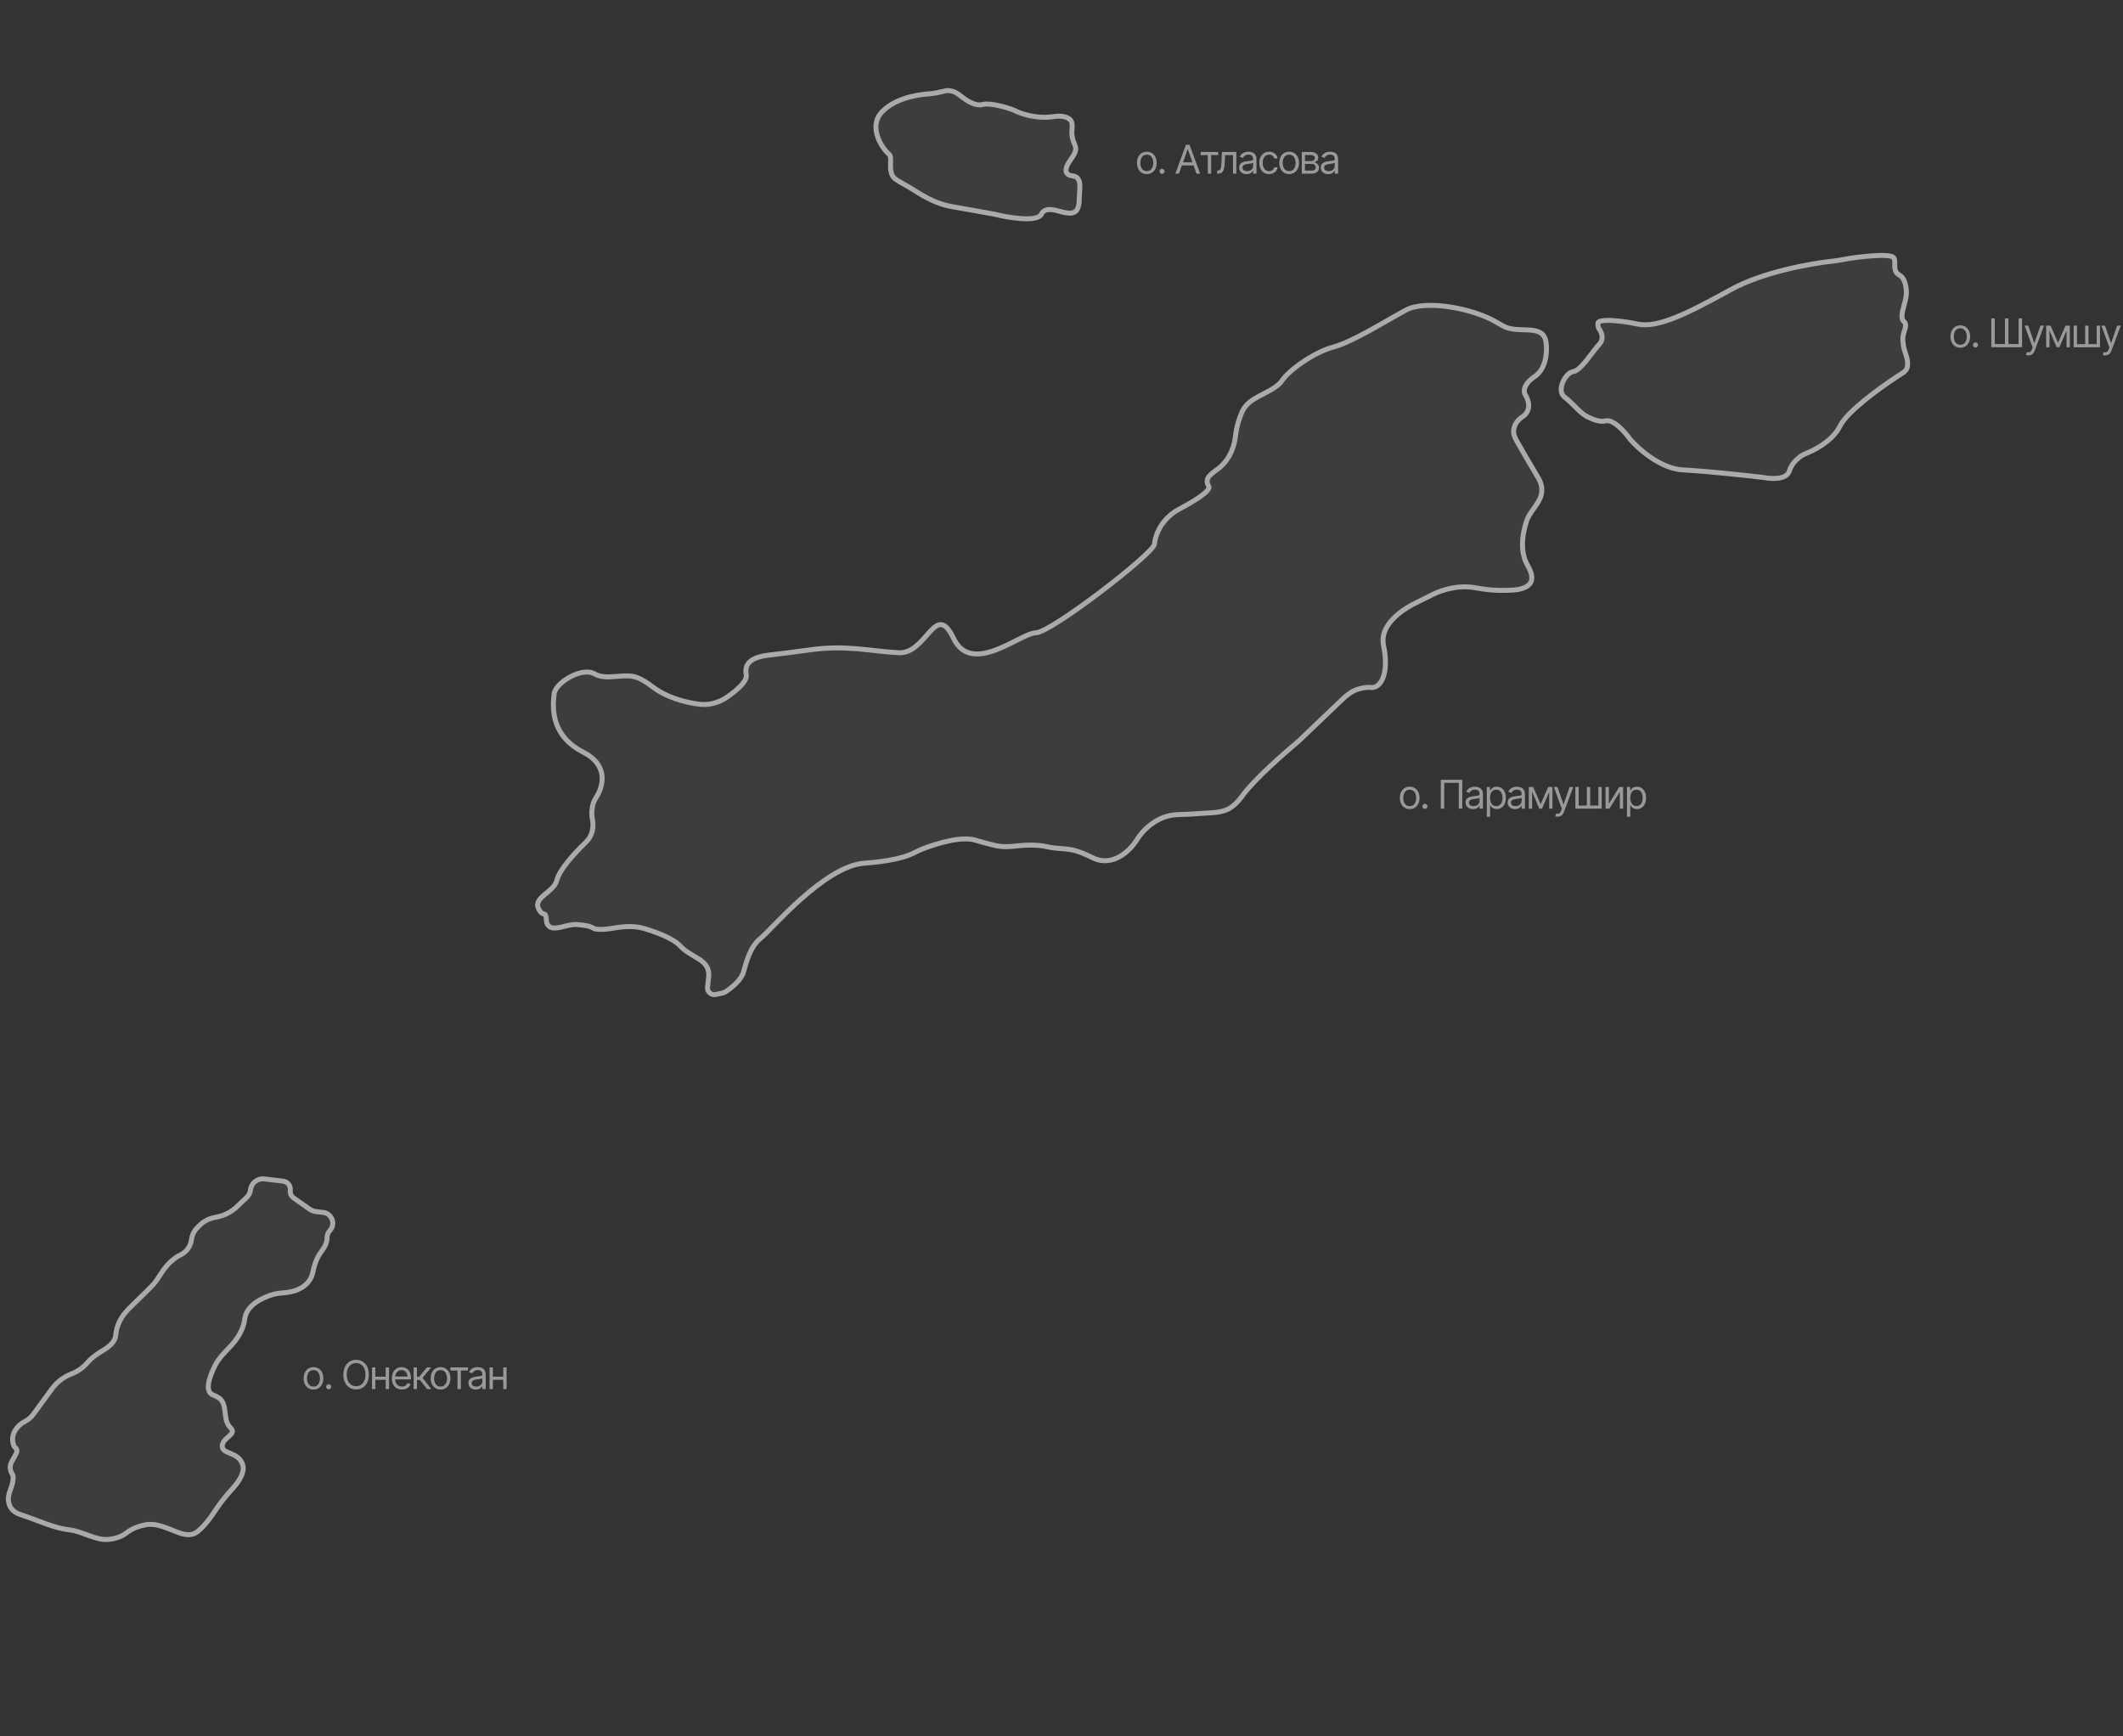 <?xml version="1.0" encoding="UTF-8"?> <svg xmlns="http://www.w3.org/2000/svg" width="428" height="350" viewBox="0 0 428 350" fill="none"><rect x="0" y="0" width="428" height="350" fill="#333333" stroke="none"/><path d="M301.885 65.061C302.42 65.389 302.917 65.657 303.375 65.874C306.163 67.193 310.637 65.424 311.541 68.373C311.641 68.699 311.697 69.014 311.718 69.28C311.918 70.834 311.735 74.332 309.408 75.895C307.082 77.457 307.136 78.943 307.454 79.491C308.105 80.46 308.91 82.723 306.921 84.019C305.567 84.901 305.172 86.074 305.148 86.984C305.13 87.696 305.474 88.348 305.825 88.967C306.849 90.772 308.579 93.782 310.071 96.251C310.908 97.635 310.969 98.866 310.683 99.863C310.142 101.748 308.418 103.112 307.789 104.969C306.888 107.63 306.365 111.204 307.982 113.987C309.281 116.223 308.885 117.456 307.975 118.089C306.584 119.057 304.676 118.963 302.981 119.001C301.631 119.031 299.798 118.919 297.504 118.492C294.094 117.858 290.861 118.846 288.83 119.838C287.768 120.357 286.718 120.915 285.651 121.423C282.378 122.983 278.096 126.092 278.922 130.077C280.142 135.96 278.277 138.801 276.39 138.579C275.59 138.485 274.652 138.66 273.824 138.908C272.62 139.269 271.599 140.04 270.69 140.909L261.715 149.476C258.888 151.821 252.684 157.289 250.481 160.396C249.643 161.579 248.793 162.358 248.013 162.856C246.324 163.937 244.104 163.796 242.106 163.966C240.872 164.071 239.3 164.166 237.406 164.212C233.108 164.318 230.109 167.689 229.147 169.361C227.889 171.381 224.36 174.919 220.311 172.912C215.251 170.403 214.74 171.49 211.011 170.668C209.089 170.245 206.898 170.308 205.196 170.498C203.7 170.665 202.185 170.779 200.716 170.45C199.636 170.208 198.247 169.853 196.626 169.357C193.876 168.515 189.013 169.945 185.95 171.14C184.966 171.524 184.051 172.083 183.058 172.444C181.49 173.013 178.68 173.68 174.272 173.993C166.169 174.569 155.467 187.465 153.358 189.129C151.249 190.794 150.516 193.768 149.872 195.988C149.403 197.605 147.439 199.172 146.264 199.92C146.053 200.054 145.818 200.142 145.573 200.193L144.273 200.463C143.358 200.653 142.526 199.89 142.635 198.962L142.857 197.075C143.302 193.301 139.484 193.234 137.109 190.659C135.784 189.222 132.611 187.989 129.926 187.184C127.956 186.593 125.869 186.718 123.841 187.065C122.068 187.367 120.239 187.512 119.55 187.06C118.932 186.654 117.582 186.449 116.21 186.356C114.192 186.218 111.327 188.065 110.342 186.298C110.24 186.114 110.175 185.876 110.16 185.571C110.05 183.263 109.45 185.105 108.54 183.085C107.542 180.869 111.636 179.841 112.249 177.489C112.256 177.461 112.263 177.432 112.271 177.403C112.78 175.333 115.767 172.051 117.759 170.117C118.295 169.595 118.834 169.056 119.12 168.365C119.448 167.57 119.695 166.455 119.442 165.239C119.181 163.976 119.343 162.81 119.577 161.998C119.757 161.372 120.146 160.837 120.465 160.269C121.733 158.009 122.435 154.087 117.602 151.631C110.743 148.145 111.454 142.107 111.721 139.843C111.988 137.578 117.338 134.383 119.846 135.826C122.405 137.298 125.869 135.503 128.595 136.635C129.416 136.975 130.353 137.519 131.411 138.336C134.353 140.608 138.132 141.596 140.972 141.951C142.938 142.197 144.906 141.656 146.542 140.538C148.62 139.117 150.706 137.288 150.436 135.986C150.357 135.607 150.346 135.252 150.384 134.921C150.62 132.869 153.086 132.26 155.138 132.03C157.132 131.807 159.898 131.468 163.267 130.993C170.659 129.951 175.476 131.283 181.181 131.572C186.886 131.862 188.553 120.963 192.237 128.666C195.92 136.37 205.756 127.58 208.819 127.559C211.882 127.537 232.507 111.601 232.729 109.714C233.088 106.668 235.028 104.062 237.737 102.624C241.016 100.884 244.19 98.881 243.675 97.995C243.573 97.819 243.497 97.649 243.441 97.486C242.944 96.019 244.812 95.172 245.984 94.159C247.318 93.007 248.706 91.016 249.071 87.918C249.295 86.02 249.804 84.368 250.41 83.001C251.723 80.035 255.532 79.562 257.916 77.363C258.107 77.187 258.276 76.992 258.418 76.775C259.817 74.645 264.835 71.027 268.786 69.962C272.738 68.897 279.353 64.703 283.438 62.505C287.523 60.308 297.246 62.219 301.885 65.061Z" fill="white" fill-opacity="0.05"></path><path d="M322.418 69.392C323.466 68.292 322.84 66.891 322.396 66.329C322.285 66.189 322.081 65.756 322.152 65.153C322.184 64.883 322.505 64.739 322.919 64.671C323.961 64.497 325.04 64.606 326.092 64.695C327.047 64.775 328.4 64.959 330.166 65.331C334.272 66.198 340.377 63.091 348.969 58.364C355.363 54.845 364.88 53.13 369.702 52.605C370.369 52.532 371.028 52.422 371.687 52.295C373.137 52.016 375.603 51.646 378.472 51.509C379.715 51.449 380.602 51.515 381.225 51.648C382.472 51.913 381.712 53.349 382.122 54.556C382.238 54.896 382.497 55.222 382.977 55.483C383.86 55.962 384.214 57.264 384.318 58.518C384.432 59.902 383.91 61.234 383.59 62.585C383.378 63.485 383.339 64.371 383.797 64.762C384.714 65.542 383.658 66.883 383.617 68.087C383.587 68.94 383.714 70.036 384.174 71.311C384.613 72.528 384.654 73.398 384.519 73.996C384.314 74.903 383.332 75.33 382.555 75.841C378.705 78.373 372.426 82.963 370.986 85.826C369.635 88.512 366.68 90.298 364.755 91.126C364.139 91.392 363.503 91.624 362.964 92.023C362.12 92.647 361.101 93.666 360.729 94.949C360.213 96.724 357.095 96.561 355.601 96.257C352.079 95.843 343.893 94.955 339.329 94.724C334.765 94.492 330.266 90.468 328.586 88.484C327.602 87.093 325.239 84.417 323.659 84.843C322.632 85.12 321.214 84.619 320.055 84.025C319.013 83.49 318.183 82.641 317.364 81.802L317.304 81.74C316.767 81.191 316.115 80.581 315.424 80.047C313.67 78.692 315.624 75.097 317.178 74.897C318.732 74.697 321.108 70.769 322.418 69.392Z" fill="white" fill-opacity="0.05"></path><path d="M177.643 22.734C179.994 20.088 184.238 19.109 187.393 18.907C188.495 18.837 189.617 18.519 190.699 18.295C191.195 18.192 191.759 18.302 192.25 18.476C192.981 18.734 193.568 19.267 194.189 19.73C195.278 20.542 196.834 21.391 198.024 21.071C199.604 20.645 202.93 21.648 204.395 22.204C205.593 22.855 208.847 24.029 212.275 23.515C214.103 23.24 215.141 23.576 215.696 24.084C216.475 24.797 216.011 26.032 216.098 27.085C216.144 27.643 216.288 28.299 216.603 28.998C216.674 29.156 216.732 29.306 216.779 29.449C217.277 30.976 215.51 32.163 215.018 33.693C214.745 34.544 214.923 35.305 216.224 35.458C218.135 35.683 217.679 37.76 217.591 39.682C217.584 39.848 217.579 40.023 217.578 40.209C217.573 40.97 217.453 41.559 217.267 42.013C216.619 43.59 214.557 42.832 212.903 42.413C211.671 42.101 210.437 42.128 209.963 43.138C209.146 44.878 203.245 43.877 200.396 43.158L191.7 41.612C189.068 41.144 186.64 39.851 184.388 38.41C183.781 38.021 183.1 37.614 182.349 37.207C181.615 36.808 181.042 36.455 180.598 36.146C179.396 35.309 179.501 33.821 179.547 32.357C179.566 31.766 179.494 31.267 179.242 31.102C179.112 31.016 178.912 30.814 178.671 30.538C176.724 28.305 175.676 24.949 177.643 22.734Z" fill="white" fill-opacity="0.05"></path><path d="M31.053 258.742C31.43 258.3 32.014 257.431 32.575 256.552C33.435 255.205 34.559 254.039 35.916 253.193L36.48 252.906C37.653 252.309 38.45 251.165 38.604 249.858C38.704 249.012 39.075 248.221 39.663 247.604L40.11 247.134C40.935 246.267 42.005 245.672 43.178 245.429L43.841 245.291C45.307 244.987 46.659 244.28 47.746 243.25L49.731 241.368C50.157 240.963 50.428 240.423 50.497 239.839C50.659 238.462 51.907 237.477 53.285 237.64L57.062 238.084C57.975 238.192 58.628 239.02 58.521 239.933C58.449 240.541 58.717 241.14 59.219 241.492L62.397 243.719C62.792 243.995 63.25 244.17 63.729 244.226L65.16 244.395C66.931 244.603 67.717 246.732 66.507 248.042C66.122 248.458 65.914 249.009 65.928 249.576L65.929 249.606C65.955 250.646 65.252 251.659 64.635 252.496C64.062 253.275 63.468 254.514 63.086 256.394C62.51 259.23 59.898 260.264 57.89 260.525C56.952 260.647 55.994 260.648 55.086 260.913C52.761 261.593 49.665 263.149 49.344 265.871C49.089 268.038 47.773 269.983 46.503 271.346C45.401 272.529 44.193 273.65 43.449 275.086C42.182 277.529 41.18 280.516 42.949 281.187C43.407 281.36 43.801 281.568 44.138 281.794C45.982 283.032 44.828 286.133 46.388 287.714C46.465 287.792 46.536 287.868 46.6 287.942C47.675 289.18 45.004 289.725 44.812 291.354C44.59 293.241 48.119 292.509 48.94 295.284C49.372 296.744 48.252 298.541 46.995 299.946C45.858 301.218 44.712 302.499 43.785 303.931C42.458 305.981 40.669 308.362 39.282 309.068C38.408 309.513 37.314 309.39 36.258 309.026C33.936 308.224 31.666 306.892 29.257 307.372C27.964 307.63 26.609 308.117 25.519 308.977C24.469 309.805 23.135 310.182 21.835 310.306C19.317 310.547 16.621 308.694 14.109 308.398C10.712 307.998 7.827 306.51 4.142 305.311C1.194 304.352 1.508 301.685 2.034 300.471C2.389 299.621 2.967 297.75 2.434 297.075C2.23 296.817 2.115 296.375 2.057 295.878C1.885 294.42 4.283 292.597 3.056 291.792C2.861 291.663 2.717 291.296 2.614 290.823C2.226 289.051 3.384 287.368 5 286.546C5.678 286.201 6.266 285.701 6.715 285.087L10.45 279.982C11.437 278.634 12.782 277.589 14.332 276.966L14.542 276.882C15.748 276.397 16.818 275.627 17.66 274.637C18.566 273.574 19.765 272.814 20.956 272.086C22.084 271.396 23.173 270.428 23.305 269.308C23.341 268.995 23.384 268.693 23.432 268.406C23.742 266.512 24.847 264.89 26.225 263.554C28.233 261.609 30.543 259.342 31.053 258.742Z" fill="white" fill-opacity="0.05"></path><path d="M301.885 65.061C302.42 65.389 302.917 65.657 303.375 65.874C306.163 67.193 310.637 65.424 311.541 68.373C311.641 68.699 311.697 69.014 311.718 69.28C311.918 70.834 311.735 74.332 309.408 75.895C307.082 77.457 307.136 78.943 307.454 79.491C308.105 80.46 308.91 82.723 306.921 84.019C305.567 84.901 305.172 86.074 305.148 86.984C305.13 87.696 305.474 88.348 305.825 88.967C306.849 90.772 308.579 93.782 310.071 96.251C310.908 97.635 310.969 98.866 310.683 99.863C310.142 101.748 308.418 103.112 307.789 104.969C306.888 107.63 306.365 111.204 307.982 113.987C309.281 116.223 308.885 117.456 307.975 118.089C306.584 119.057 304.676 118.963 302.981 119.001C301.631 119.031 299.798 118.919 297.504 118.492C294.094 117.858 290.861 118.846 288.83 119.838C287.768 120.357 286.718 120.915 285.651 121.423C282.378 122.983 278.096 126.092 278.922 130.077C280.142 135.96 278.277 138.801 276.39 138.579C275.59 138.485 274.652 138.66 273.824 138.908C272.62 139.269 271.599 140.04 270.69 140.909L261.715 149.476C258.888 151.821 252.684 157.289 250.481 160.396C249.643 161.579 248.793 162.358 248.013 162.856C246.324 163.937 244.104 163.796 242.106 163.966C240.872 164.071 239.3 164.166 237.406 164.212C233.108 164.318 230.109 167.689 229.147 169.361C227.889 171.381 224.36 174.919 220.311 172.912C215.251 170.403 214.74 171.49 211.011 170.668C209.089 170.245 206.898 170.308 205.196 170.498C203.7 170.665 202.185 170.779 200.716 170.45C199.636 170.208 198.247 169.853 196.626 169.357C193.876 168.515 189.013 169.945 185.95 171.14C184.966 171.524 184.051 172.083 183.058 172.444C181.49 173.013 178.68 173.68 174.272 173.993C166.169 174.569 155.467 187.465 153.358 189.129C151.249 190.794 150.516 193.768 149.872 195.988C149.403 197.605 147.439 199.172 146.264 199.92C146.053 200.054 145.818 200.142 145.573 200.193L144.273 200.463C143.358 200.653 142.526 199.89 142.635 198.962L142.857 197.075C143.302 193.301 139.484 193.234 137.109 190.659C135.784 189.222 132.611 187.989 129.926 187.184C127.956 186.593 125.869 186.718 123.841 187.065C122.068 187.367 120.239 187.512 119.55 187.06C118.932 186.654 117.582 186.449 116.21 186.356C114.192 186.218 111.327 188.065 110.342 186.298C110.24 186.114 110.175 185.876 110.16 185.571C110.05 183.263 109.45 185.105 108.54 183.085C107.542 180.869 111.636 179.841 112.249 177.489C112.256 177.461 112.263 177.432 112.271 177.403C112.78 175.333 115.767 172.051 117.759 170.117C118.295 169.595 118.834 169.056 119.12 168.365C119.448 167.57 119.695 166.455 119.442 165.239C119.181 163.976 119.343 162.81 119.577 161.998C119.757 161.372 120.146 160.837 120.465 160.269C121.733 158.009 122.435 154.087 117.602 151.631C110.743 148.145 111.454 142.107 111.721 139.843C111.988 137.578 117.338 134.383 119.846 135.826C122.405 137.298 125.869 135.503 128.595 136.635C129.416 136.975 130.353 137.519 131.411 138.336C134.353 140.608 138.132 141.596 140.972 141.951C142.938 142.197 144.906 141.656 146.542 140.538C148.62 139.117 150.706 137.288 150.436 135.986C150.357 135.607 150.346 135.252 150.384 134.921C150.62 132.869 153.086 132.26 155.138 132.03C157.132 131.807 159.898 131.468 163.267 130.993C170.659 129.951 175.476 131.283 181.181 131.572C186.886 131.862 188.553 120.963 192.237 128.666C195.92 136.37 205.756 127.58 208.819 127.559C211.882 127.537 232.507 111.601 232.729 109.714C233.088 106.668 235.028 104.062 237.737 102.624C241.016 100.884 244.19 98.881 243.675 97.995C243.573 97.819 243.497 97.649 243.441 97.486C242.944 96.019 244.812 95.172 245.984 94.159C247.318 93.007 248.706 91.016 249.071 87.918C249.295 86.02 249.804 84.368 250.41 83.001C251.723 80.035 255.532 79.562 257.916 77.363C258.107 77.187 258.276 76.992 258.418 76.775C259.817 74.645 264.835 71.027 268.786 69.962C272.738 68.897 279.353 64.703 283.438 62.505C287.523 60.308 297.246 62.219 301.885 65.061Z" stroke="#AAAAAA"></path><path d="M322.418 69.392C323.466 68.292 322.84 66.891 322.396 66.329C322.285 66.189 322.081 65.756 322.152 65.153C322.184 64.883 322.505 64.739 322.919 64.671C323.961 64.497 325.04 64.606 326.092 64.695C327.047 64.775 328.4 64.959 330.166 65.331C334.272 66.198 340.377 63.091 348.969 58.364C355.363 54.845 364.88 53.13 369.702 52.605C370.369 52.532 371.028 52.422 371.687 52.295C373.137 52.016 375.603 51.646 378.472 51.509C379.715 51.449 380.602 51.515 381.225 51.648C382.472 51.913 381.712 53.349 382.122 54.556C382.238 54.896 382.497 55.222 382.977 55.483C383.86 55.962 384.214 57.264 384.318 58.518C384.432 59.902 383.91 61.234 383.59 62.585C383.378 63.485 383.339 64.371 383.797 64.762C384.714 65.542 383.658 66.883 383.617 68.087C383.587 68.94 383.714 70.036 384.174 71.311C384.613 72.528 384.654 73.398 384.519 73.996C384.314 74.903 383.332 75.33 382.555 75.841C378.705 78.373 372.426 82.963 370.986 85.826C369.635 88.512 366.68 90.298 364.755 91.126C364.139 91.392 363.503 91.624 362.964 92.023C362.12 92.647 361.101 93.666 360.729 94.949C360.213 96.724 357.095 96.561 355.601 96.257C352.079 95.843 343.893 94.955 339.329 94.724C334.765 94.492 330.266 90.468 328.586 88.484C327.602 87.093 325.239 84.417 323.659 84.843C322.632 85.12 321.214 84.619 320.055 84.025C319.013 83.49 318.183 82.641 317.364 81.802L317.304 81.74C316.767 81.191 316.115 80.581 315.424 80.047C313.67 78.692 315.624 75.097 317.178 74.897C318.732 74.697 321.108 70.769 322.418 69.392Z" stroke="#AAAAAA"></path><path d="M177.643 22.734C179.994 20.088 184.238 19.109 187.393 18.907C188.495 18.837 189.617 18.519 190.699 18.295C191.195 18.192 191.759 18.302 192.25 18.476C192.981 18.734 193.568 19.267 194.189 19.73C195.278 20.542 196.834 21.391 198.024 21.071C199.604 20.645 202.93 21.648 204.395 22.204C205.593 22.855 208.847 24.029 212.275 23.515C214.103 23.24 215.141 23.576 215.696 24.084C216.475 24.797 216.011 26.032 216.098 27.085C216.144 27.643 216.288 28.299 216.603 28.998C216.674 29.156 216.732 29.306 216.779 29.449C217.277 30.976 215.51 32.163 215.018 33.693C214.745 34.544 214.923 35.305 216.224 35.458C218.135 35.683 217.679 37.76 217.591 39.682C217.584 39.848 217.579 40.023 217.578 40.209C217.573 40.97 217.453 41.559 217.267 42.013C216.619 43.59 214.557 42.832 212.903 42.413C211.671 42.101 210.437 42.128 209.963 43.138C209.146 44.878 203.245 43.877 200.396 43.158L191.7 41.612C189.068 41.144 186.64 39.851 184.388 38.41C183.781 38.021 183.1 37.614 182.349 37.207C181.615 36.808 181.042 36.455 180.598 36.146C179.396 35.309 179.501 33.821 179.547 32.357C179.566 31.766 179.494 31.267 179.242 31.102C179.112 31.016 178.912 30.814 178.671 30.538C176.724 28.305 175.676 24.949 177.643 22.734Z" stroke="#AAAAAA"></path><path d="M31.053 258.742C31.43 258.3 32.014 257.431 32.575 256.552C33.435 255.205 34.559 254.039 35.916 253.193L36.48 252.906C37.653 252.309 38.45 251.165 38.604 249.858C38.704 249.012 39.075 248.221 39.663 247.604L40.11 247.134C40.935 246.267 42.005 245.672 43.178 245.429L43.841 245.291C45.307 244.987 46.659 244.28 47.746 243.25L49.731 241.368C50.157 240.963 50.428 240.423 50.497 239.839C50.659 238.462 51.907 237.477 53.285 237.64L57.062 238.084C57.975 238.192 58.628 239.02 58.521 239.933C58.449 240.541 58.717 241.14 59.219 241.492L62.397 243.719C62.792 243.995 63.25 244.17 63.729 244.226L65.16 244.395C66.931 244.603 67.717 246.732 66.507 248.042C66.122 248.458 65.914 249.009 65.928 249.576L65.929 249.606C65.955 250.646 65.252 251.659 64.635 252.496C64.062 253.275 63.468 254.514 63.086 256.394C62.51 259.23 59.898 260.264 57.89 260.525C56.952 260.647 55.994 260.648 55.086 260.913C52.761 261.593 49.665 263.149 49.344 265.871C49.089 268.038 47.773 269.983 46.503 271.346C45.401 272.529 44.193 273.65 43.449 275.086C42.182 277.529 41.18 280.516 42.949 281.187C43.407 281.36 43.801 281.568 44.138 281.794C45.982 283.032 44.828 286.133 46.388 287.714C46.465 287.792 46.536 287.868 46.6 287.942C47.675 289.18 45.004 289.725 44.812 291.354C44.59 293.241 48.119 292.509 48.94 295.284C49.372 296.744 48.252 298.541 46.995 299.946C45.858 301.218 44.712 302.499 43.785 303.931C42.458 305.981 40.669 308.362 39.282 309.068C38.408 309.513 37.314 309.39 36.258 309.026C33.936 308.224 31.666 306.892 29.257 307.372C27.964 307.63 26.609 308.117 25.519 308.977C24.469 309.805 23.135 310.182 21.835 310.306C19.317 310.547 16.621 308.694 14.109 308.398C10.712 307.998 7.827 306.51 4.142 305.311C1.194 304.352 1.508 301.685 2.034 300.471C2.389 299.621 2.967 297.75 2.434 297.075C2.23 296.817 2.115 296.375 2.057 295.878C1.885 294.42 4.283 292.597 3.056 291.792C2.861 291.663 2.717 291.296 2.614 290.823C2.226 289.051 3.384 287.368 5 286.546C5.678 286.201 6.266 285.701 6.715 285.087L10.45 279.982C11.437 278.634 12.782 277.589 14.332 276.966L14.542 276.882C15.748 276.397 16.818 275.627 17.66 274.637C18.566 273.574 19.765 272.814 20.956 272.086C22.084 271.396 23.173 270.428 23.305 269.308C23.341 268.995 23.384 268.693 23.432 268.406C23.742 266.512 24.847 264.89 26.225 263.554C28.233 261.609 30.543 259.342 31.053 258.742Z" stroke="#AAAAAA"></path><path opacity="0.5" d="M231.195 35.094C230.802 35.094 230.457 35 230.16 34.812C229.863 34.625 229.632 34.362 229.465 34.023C229.301 33.685 229.219 33.292 229.219 32.844C229.219 32.388 229.301 31.991 229.465 31.652C229.632 31.311 229.863 31.047 230.16 30.859C230.457 30.672 230.802 30.578 231.195 30.578C231.591 30.578 231.938 30.672 232.234 30.859C232.531 31.047 232.763 31.311 232.93 31.652C233.096 31.991 233.18 32.388 233.18 32.844C233.18 33.292 233.096 33.685 232.93 34.023C232.763 34.362 232.531 34.625 232.234 34.812C231.938 35 231.591 35.094 231.195 35.094ZM231.195 34.492C231.497 34.492 231.745 34.415 231.938 34.262C232.13 34.108 232.273 33.906 232.367 33.656C232.461 33.404 232.508 33.133 232.508 32.844C232.508 32.55 232.461 32.276 232.367 32.023C232.273 31.771 232.13 31.568 231.938 31.414C231.745 31.258 231.497 31.18 231.195 31.18C230.898 31.18 230.654 31.258 230.461 31.414C230.268 31.568 230.125 31.771 230.031 32.023C229.938 32.276 229.891 32.55 229.891 32.844C229.891 33.133 229.938 33.404 230.031 33.656C230.125 33.906 230.268 34.108 230.461 34.262C230.654 34.415 230.898 34.492 231.195 34.492ZM234.268 35.047C234.127 35.047 234.006 34.997 233.904 34.898C233.805 34.797 233.756 34.676 233.756 34.535C233.756 34.395 233.805 34.275 233.904 34.176C234.006 34.074 234.127 34.023 234.268 34.023C234.408 34.023 234.528 34.074 234.627 34.176C234.729 34.275 234.779 34.395 234.779 34.535C234.779 34.676 234.729 34.797 234.627 34.898C234.528 34.997 234.408 35.047 234.268 35.047ZM237.69 35H236.948L239.088 29.18H239.815L241.948 35H241.213L239.471 30.102H239.424L237.69 35ZM237.963 32.727H240.94V33.352H237.963V32.727ZM242.063 31.258V30.633H245.602V31.258H244.172V35H243.5V31.258H242.063ZM245.373 35V34.375H245.53C245.707 34.375 245.845 34.327 245.944 34.23C246.043 34.132 246.116 33.952 246.163 33.691C246.212 33.431 246.246 33.057 246.264 32.57L246.342 30.633H249.248V35H248.577V31.258H246.975L246.905 32.82C246.889 33.177 246.858 33.492 246.811 33.766C246.764 34.036 246.691 34.264 246.592 34.449C246.496 34.632 246.367 34.77 246.205 34.863C246.044 34.954 245.842 35 245.6 35H245.373ZM251.309 35.102C251.033 35.102 250.782 35.05 250.555 34.945C250.329 34.839 250.149 34.685 250.016 34.484C249.883 34.284 249.817 34.042 249.817 33.758C249.817 33.508 249.866 33.306 249.965 33.152C250.064 32.996 250.196 32.874 250.36 32.785C250.527 32.694 250.709 32.626 250.907 32.582C251.107 32.538 251.309 32.503 251.512 32.477C251.778 32.443 251.993 32.417 252.157 32.398C252.323 32.38 252.444 32.349 252.52 32.305C252.598 32.26 252.637 32.185 252.637 32.078V32.055C252.637 31.776 252.56 31.56 252.407 31.406C252.256 31.25 252.025 31.172 251.715 31.172C251.398 31.172 251.148 31.242 250.965 31.383C250.783 31.521 250.655 31.669 250.583 31.828L249.942 31.602C250.056 31.336 250.209 31.129 250.399 30.98C250.592 30.832 250.8 30.728 251.024 30.668C251.25 30.608 251.473 30.578 251.692 30.578C251.833 30.578 251.994 30.595 252.176 30.629C252.359 30.66 252.536 30.728 252.708 30.832C252.882 30.934 253.025 31.088 253.137 31.297C253.252 31.503 253.309 31.779 253.309 32.125V35H252.637V34.406H252.606C252.562 34.5 252.486 34.602 252.379 34.711C252.273 34.818 252.131 34.91 251.954 34.988C251.779 35.064 251.564 35.102 251.309 35.102ZM251.411 34.5C251.676 34.5 251.9 34.448 252.083 34.344C252.265 34.24 252.403 34.105 252.497 33.941C252.59 33.775 252.637 33.602 252.637 33.422V32.805C252.609 32.839 252.546 32.87 252.45 32.898C252.356 32.925 252.247 32.948 252.122 32.969C251.999 32.99 251.879 33.008 251.762 33.023C251.645 33.036 251.551 33.047 251.481 33.055C251.306 33.078 251.144 33.116 250.993 33.168C250.842 33.217 250.719 33.292 250.625 33.391C250.534 33.49 250.489 33.625 250.489 33.797C250.489 34.029 250.575 34.204 250.747 34.324C250.921 34.441 251.142 34.5 251.411 34.5ZM255.854 35.094C255.448 35.094 255.096 34.997 254.799 34.805C254.505 34.609 254.277 34.342 254.116 34.004C253.957 33.665 253.878 33.279 253.878 32.844C253.878 32.398 253.96 32.007 254.124 31.668C254.288 31.327 254.517 31.06 254.811 30.867C255.108 30.674 255.453 30.578 255.846 30.578C256.154 30.578 256.43 30.635 256.674 30.75C256.922 30.862 257.124 31.021 257.28 31.227C257.439 31.432 257.536 31.672 257.573 31.945H256.901C256.867 31.812 256.806 31.688 256.717 31.57C256.629 31.453 256.512 31.359 256.366 31.289C256.223 31.216 256.052 31.18 255.854 31.18C255.594 31.18 255.366 31.247 255.17 31.383C254.975 31.518 254.823 31.71 254.713 31.957C254.604 32.202 254.549 32.49 254.549 32.82C254.549 33.156 254.603 33.45 254.71 33.703C254.816 33.953 254.967 34.147 255.163 34.285C255.361 34.423 255.591 34.492 255.854 34.492C256.117 34.492 256.342 34.425 256.53 34.289C256.717 34.151 256.841 33.964 256.901 33.727H257.573C257.536 33.984 257.443 34.216 257.292 34.422C257.143 34.628 256.947 34.792 256.702 34.914C256.46 35.034 256.177 35.094 255.854 35.094ZM259.891 35.094C259.498 35.094 259.153 35 258.856 34.812C258.559 34.625 258.327 34.362 258.161 34.023C257.997 33.685 257.915 33.292 257.915 32.844C257.915 32.388 257.997 31.991 258.161 31.652C258.327 31.311 258.559 31.047 258.856 30.859C259.153 30.672 259.498 30.578 259.891 30.578C260.287 30.578 260.633 30.672 260.93 30.859C261.227 31.047 261.459 31.311 261.626 31.652C261.792 31.991 261.876 32.388 261.876 32.844C261.876 33.292 261.792 33.685 261.626 34.023C261.459 34.362 261.227 34.625 260.93 34.812C260.633 35 260.287 35.094 259.891 35.094ZM259.891 34.492C260.193 34.492 260.441 34.415 260.633 34.262C260.826 34.108 260.969 33.906 261.063 33.656C261.157 33.404 261.204 33.133 261.204 32.844C261.204 32.55 261.157 32.276 261.063 32.023C260.969 31.771 260.826 31.568 260.633 31.414C260.441 31.258 260.193 31.18 259.891 31.18C259.594 31.18 259.35 31.258 259.157 31.414C258.964 31.568 258.821 31.771 258.727 32.023C258.633 32.276 258.587 32.55 258.587 32.844C258.587 33.133 258.633 33.404 258.727 33.656C258.821 33.906 258.964 34.108 259.157 34.262C259.35 34.415 259.594 34.492 259.891 34.492ZM262.444 35V30.633H264.225C264.694 30.635 265.066 30.744 265.342 30.957C265.621 31.168 265.759 31.448 265.757 31.797C265.759 32.062 265.681 32.267 265.522 32.41C265.366 32.553 265.165 32.651 264.921 32.703C265.079 32.727 265.234 32.784 265.385 32.875C265.539 32.966 265.667 33.091 265.768 33.25C265.87 33.406 265.921 33.599 265.921 33.828C265.921 34.052 265.863 34.253 265.749 34.43C265.634 34.607 265.471 34.746 265.26 34.848C265.05 34.949 264.796 35 264.499 35H262.444ZM263.077 34.383H264.499C264.728 34.385 264.908 34.332 265.038 34.223C265.171 34.113 265.236 33.964 265.233 33.773C265.236 33.547 265.171 33.37 265.038 33.242C264.908 33.112 264.728 33.047 264.499 33.047H263.077V34.383ZM263.077 32.469H264.225C264.494 32.466 264.704 32.41 264.858 32.301C265.012 32.189 265.087 32.036 265.085 31.844C265.087 31.659 265.012 31.514 264.858 31.41C264.704 31.303 264.494 31.25 264.225 31.25H263.077V32.469ZM267.763 35.102C267.486 35.102 267.235 35.05 267.009 34.945C266.782 34.839 266.602 34.685 266.47 34.484C266.337 34.284 266.27 34.042 266.27 33.758C266.27 33.508 266.32 33.306 266.419 33.152C266.518 32.996 266.649 32.874 266.813 32.785C266.98 32.694 267.162 32.626 267.36 32.582C267.561 32.538 267.763 32.503 267.966 32.477C268.231 32.443 268.446 32.417 268.61 32.398C268.777 32.38 268.898 32.349 268.973 32.305C269.052 32.26 269.091 32.185 269.091 32.078V32.055C269.091 31.776 269.014 31.56 268.86 31.406C268.709 31.25 268.479 31.172 268.169 31.172C267.851 31.172 267.601 31.242 267.419 31.383C267.236 31.521 267.109 31.669 267.036 31.828L266.395 31.602C266.51 31.336 266.662 31.129 266.852 30.98C267.045 30.832 267.253 30.728 267.477 30.668C267.704 30.608 267.927 30.578 268.145 30.578C268.286 30.578 268.447 30.595 268.63 30.629C268.812 30.66 268.989 30.728 269.161 30.832C269.335 30.934 269.479 31.088 269.591 31.297C269.705 31.503 269.763 31.779 269.763 32.125V35H269.091V34.406H269.059C269.015 34.5 268.94 34.602 268.833 34.711C268.726 34.818 268.584 34.91 268.407 34.988C268.233 35.064 268.018 35.102 267.763 35.102ZM267.864 34.5C268.13 34.5 268.354 34.448 268.536 34.344C268.718 34.24 268.856 34.105 268.95 33.941C269.044 33.775 269.091 33.602 269.091 33.422V32.805C269.062 32.839 268.999 32.87 268.903 32.898C268.809 32.925 268.7 32.948 268.575 32.969C268.453 32.99 268.333 33.008 268.216 33.023C268.098 33.036 268.005 33.047 267.934 33.055C267.76 33.078 267.597 33.116 267.446 33.168C267.295 33.217 267.173 33.292 267.079 33.391C266.988 33.49 266.942 33.625 266.942 33.797C266.942 34.029 267.028 34.204 267.2 34.324C267.374 34.441 267.596 34.5 267.864 34.5Z" fill="white"></path><path opacity="0.5" d="M395.195 70.094C394.802 70.094 394.457 70 394.16 69.812C393.863 69.625 393.632 69.362 393.465 69.023C393.301 68.685 393.219 68.292 393.219 67.844C393.219 67.388 393.301 66.991 393.465 66.652C393.632 66.311 393.863 66.047 394.16 65.859C394.457 65.672 394.802 65.578 395.195 65.578C395.591 65.578 395.938 65.672 396.234 65.859C396.531 66.047 396.763 66.311 396.93 66.652C397.096 66.991 397.18 67.388 397.18 67.844C397.18 68.292 397.096 68.685 396.93 69.023C396.763 69.362 396.531 69.625 396.234 69.812C395.938 70 395.591 70.094 395.195 70.094ZM395.195 69.492C395.497 69.492 395.745 69.415 395.938 69.262C396.13 69.108 396.273 68.906 396.367 68.656C396.461 68.404 396.508 68.133 396.508 67.844C396.508 67.549 396.461 67.276 396.367 67.023C396.273 66.771 396.13 66.568 395.938 66.414C395.745 66.258 395.497 66.18 395.195 66.18C394.898 66.18 394.654 66.258 394.461 66.414C394.268 66.568 394.125 66.771 394.031 67.023C393.938 67.276 393.891 67.549 393.891 67.844C393.891 68.133 393.938 68.404 394.031 68.656C394.125 68.906 394.268 69.108 394.461 69.262C394.654 69.415 394.898 69.492 395.195 69.492ZM398.268 70.047C398.127 70.047 398.006 69.997 397.904 69.898C397.805 69.797 397.756 69.676 397.756 69.535C397.756 69.394 397.805 69.275 397.904 69.176C398.006 69.074 398.127 69.023 398.268 69.023C398.408 69.023 398.528 69.074 398.627 69.176C398.729 69.275 398.779 69.394 398.779 69.535C398.779 69.676 398.729 69.797 398.627 69.898C398.528 69.997 398.408 70.047 398.268 70.047ZM401.448 64.18H402.151V69.352H404.198V64.18H404.901V69.352H406.948V64.18H407.651V70H401.448V64.18ZM408.946 71.633C408.831 71.635 408.729 71.628 408.641 71.609C408.552 71.591 408.49 71.573 408.453 71.555L408.625 70.969L408.692 70.984C408.916 71.037 409.103 71.025 409.254 70.949C409.408 70.876 409.542 70.682 409.657 70.367L409.782 70.023L408.172 65.633H408.899L410.102 69.117H410.149L411.352 65.633H412.078L410.227 70.633C410.144 70.859 410.041 71.047 409.918 71.195C409.796 71.344 409.654 71.453 409.493 71.523C409.331 71.596 409.149 71.633 408.946 71.633ZM414.897 69.094L416.42 65.633H417.053L415.17 70H414.623L412.772 65.633H413.397L414.897 69.094ZM413.178 65.633V70H412.514V65.633H413.178ZM416.616 70V65.633H417.28V70H416.616ZM418.059 65.633H418.723V69.375H420.372V65.633H421.043V69.375H422.692V65.633H423.364V70H418.059V65.633ZM424.417 71.633C424.302 71.635 424.2 71.628 424.112 71.609C424.023 71.591 423.961 71.573 423.924 71.555L424.096 70.969L424.163 70.984C424.387 71.037 424.574 71.025 424.725 70.949C424.879 70.876 425.013 70.682 425.128 70.367L425.253 70.023L423.643 65.633H424.37L425.573 69.117H425.62L426.823 65.633H427.549L425.698 70.633C425.614 70.859 425.512 71.047 425.389 71.195C425.267 71.344 425.125 71.453 424.963 71.523C424.802 71.596 424.62 71.633 424.417 71.633Z" fill="white"></path><path opacity="0.5" d="M284.195 163.094C283.802 163.094 283.457 163 283.16 162.812C282.863 162.625 282.632 162.362 282.465 162.023C282.301 161.685 282.219 161.292 282.219 160.844C282.219 160.388 282.301 159.991 282.465 159.652C282.632 159.311 282.863 159.047 283.16 158.859C283.457 158.672 283.802 158.578 284.195 158.578C284.591 158.578 284.938 158.672 285.234 158.859C285.531 159.047 285.763 159.311 285.93 159.652C286.096 159.991 286.18 160.388 286.18 160.844C286.18 161.292 286.096 161.685 285.93 162.023C285.763 162.362 285.531 162.625 285.234 162.812C284.938 163 284.591 163.094 284.195 163.094ZM284.195 162.492C284.497 162.492 284.745 162.415 284.938 162.262C285.13 162.108 285.273 161.906 285.367 161.656C285.461 161.404 285.508 161.133 285.508 160.844C285.508 160.549 285.461 160.276 285.367 160.023C285.273 159.771 285.13 159.568 284.938 159.414C284.745 159.258 284.497 159.18 284.195 159.18C283.898 159.18 283.654 159.258 283.461 159.414C283.268 159.568 283.125 159.771 283.031 160.023C282.938 160.276 282.891 160.549 282.891 160.844C282.891 161.133 282.938 161.404 283.031 161.656C283.125 161.906 283.268 162.108 283.461 162.262C283.654 162.415 283.898 162.492 284.195 162.492ZM287.268 163.047C287.127 163.047 287.006 162.997 286.904 162.898C286.805 162.797 286.756 162.676 286.756 162.535C286.756 162.395 286.805 162.275 286.904 162.176C287.006 162.074 287.127 162.023 287.268 162.023C287.408 162.023 287.528 162.074 287.627 162.176C287.729 162.275 287.779 162.395 287.779 162.535C287.779 162.676 287.729 162.797 287.627 162.898C287.528 162.997 287.408 163.047 287.268 163.047ZM294.799 157.18V163H294.096V157.805H291.166V163H290.463V157.18H294.799ZM296.961 163.102C296.685 163.102 296.434 163.049 296.207 162.945C295.981 162.839 295.801 162.685 295.668 162.484C295.535 162.284 295.469 162.042 295.469 161.758C295.469 161.508 295.519 161.306 295.618 161.152C295.716 160.996 295.848 160.874 296.012 160.785C296.179 160.694 296.361 160.626 296.559 160.582C296.759 160.538 296.961 160.503 297.164 160.477C297.43 160.443 297.645 160.417 297.809 160.398C297.976 160.38 298.097 160.349 298.172 160.305C298.25 160.26 298.289 160.185 298.289 160.078V160.055C298.289 159.776 298.213 159.56 298.059 159.406C297.908 159.25 297.677 159.172 297.368 159.172C297.05 159.172 296.8 159.242 296.618 159.383C296.435 159.521 296.308 159.669 296.235 159.828L295.594 159.602C295.709 159.336 295.861 159.129 296.051 158.98C296.244 158.832 296.452 158.728 296.676 158.668C296.903 158.608 297.125 158.578 297.344 158.578C297.485 158.578 297.646 158.595 297.828 158.629C298.011 158.66 298.188 158.728 298.36 158.832C298.534 158.934 298.677 159.089 298.789 159.297C298.904 159.503 298.961 159.779 298.961 160.125V163H298.289V162.406H298.258C298.214 162.5 298.138 162.602 298.032 162.711C297.925 162.818 297.783 162.91 297.606 162.988C297.431 163.064 297.216 163.102 296.961 163.102ZM297.063 162.5C297.328 162.5 297.552 162.448 297.735 162.344C297.917 162.24 298.055 162.105 298.149 161.941C298.243 161.775 298.289 161.602 298.289 161.422V160.805C298.261 160.839 298.198 160.87 298.102 160.898C298.008 160.924 297.899 160.948 297.774 160.969C297.651 160.99 297.532 161.008 297.414 161.023C297.297 161.036 297.203 161.047 297.133 161.055C296.959 161.078 296.796 161.116 296.645 161.168C296.494 161.217 296.371 161.292 296.278 161.391C296.187 161.49 296.141 161.625 296.141 161.797C296.141 162.029 296.227 162.204 296.399 162.324C296.573 162.441 296.795 162.5 297.063 162.5ZM299.741 164.633V158.633H300.381V159.328H300.459C300.509 159.253 300.578 159.156 300.666 159.039C300.755 158.919 300.883 158.812 301.049 158.719C301.216 158.625 301.441 158.578 301.725 158.578C302.092 158.578 302.415 158.671 302.694 158.855C302.972 159.038 303.19 159.298 303.346 159.637C303.505 159.973 303.584 160.37 303.584 160.828C303.584 161.289 303.506 161.69 303.35 162.031C303.194 162.37 302.976 162.632 302.698 162.816C302.419 163.001 302.097 163.094 301.733 163.094C301.454 163.094 301.23 163.047 301.061 162.953C300.892 162.857 300.761 162.749 300.67 162.629C300.579 162.507 300.509 162.406 300.459 162.328H300.405V164.633H299.741ZM301.647 162.492C301.926 162.492 302.159 162.418 302.346 162.27C302.534 162.118 302.674 161.917 302.768 161.664C302.864 161.411 302.913 161.13 302.913 160.82C302.913 160.513 302.866 160.236 302.772 159.988C302.678 159.741 302.538 159.544 302.35 159.398C302.165 159.253 301.931 159.18 301.647 159.18C301.373 159.18 301.144 159.249 300.959 159.387C300.774 159.522 300.634 159.714 300.538 159.961C300.444 160.206 300.397 160.492 300.397 160.82C300.397 161.148 300.445 161.439 300.541 161.691C300.638 161.941 300.778 162.138 300.963 162.281C301.151 162.422 301.379 162.492 301.647 162.492ZM305.434 163.102C305.158 163.102 304.907 163.049 304.68 162.945C304.454 162.839 304.274 162.685 304.141 162.484C304.008 162.284 303.942 162.042 303.942 161.758C303.942 161.508 303.991 161.306 304.09 161.152C304.189 160.996 304.321 160.874 304.485 160.785C304.652 160.694 304.834 160.626 305.032 160.582C305.232 160.538 305.434 160.503 305.637 160.477C305.903 160.443 306.118 160.417 306.282 160.398C306.448 160.38 306.569 160.349 306.645 160.305C306.723 160.26 306.762 160.185 306.762 160.078V160.055C306.762 159.776 306.685 159.56 306.532 159.406C306.381 159.25 306.15 159.172 305.84 159.172C305.523 159.172 305.273 159.242 305.09 159.383C304.908 159.521 304.78 159.669 304.708 159.828L304.067 159.602C304.181 159.336 304.334 159.129 304.524 158.98C304.717 158.832 304.925 158.728 305.149 158.668C305.375 158.608 305.598 158.578 305.817 158.578C305.958 158.578 306.119 158.595 306.301 158.629C306.484 158.66 306.661 158.728 306.833 158.832C307.007 158.934 307.15 159.089 307.262 159.297C307.377 159.503 307.434 159.779 307.434 160.125V163H306.762V162.406H306.731C306.687 162.5 306.611 162.602 306.504 162.711C306.398 162.818 306.256 162.91 306.079 162.988C305.904 163.064 305.689 163.102 305.434 163.102ZM305.536 162.5C305.801 162.5 306.025 162.448 306.208 162.344C306.39 162.24 306.528 162.105 306.622 161.941C306.715 161.775 306.762 161.602 306.762 161.422V160.805C306.734 160.839 306.671 160.87 306.575 160.898C306.481 160.924 306.372 160.948 306.247 160.969C306.124 160.99 306.004 161.008 305.887 161.023C305.77 161.036 305.676 161.047 305.606 161.055C305.431 161.078 305.269 161.116 305.118 161.168C304.967 161.217 304.844 161.292 304.75 161.391C304.659 161.49 304.614 161.625 304.614 161.797C304.614 162.029 304.7 162.204 304.872 162.324C305.046 162.441 305.267 162.5 305.536 162.5ZM310.596 162.094L312.12 158.633H312.753L310.87 163H310.323L308.471 158.633H309.096L310.596 162.094ZM308.878 158.633V163H308.213V158.633H308.878ZM312.315 163V158.633H312.979V163H312.315ZM314.032 164.633C313.917 164.635 313.816 164.628 313.727 164.609C313.639 164.591 313.576 164.573 313.54 164.555L313.712 163.969L313.778 163.984C314.002 164.036 314.189 164.025 314.34 163.949C314.494 163.876 314.628 163.682 314.743 163.367L314.868 163.023L313.258 158.633H313.985L315.188 162.117H315.235L316.438 158.633H317.165L315.313 163.633C315.23 163.859 315.127 164.047 315.005 164.195C314.882 164.344 314.74 164.453 314.579 164.523C314.417 164.596 314.235 164.633 314.032 164.633ZM317.6 158.633H318.264V162.375H319.913V158.633H320.585V162.375H322.233V158.633H322.905V163H317.6V158.633ZM324.348 162.008L326.45 158.633H327.223V163H326.559V159.625L324.466 163H323.684V158.633H324.348V162.008ZM328.003 164.633V158.633H328.643V159.328H328.722C328.771 159.253 328.84 159.156 328.929 159.039C329.017 158.919 329.145 158.812 329.311 158.719C329.478 158.625 329.703 158.578 329.987 158.578C330.354 158.578 330.677 158.671 330.956 158.855C331.235 159.038 331.452 159.298 331.608 159.637C331.767 159.973 331.847 160.37 331.847 160.828C331.847 161.289 331.768 161.69 331.612 162.031C331.456 162.37 331.238 162.632 330.96 162.816C330.681 163.001 330.36 163.094 329.995 163.094C329.716 163.094 329.492 163.047 329.323 162.953C329.154 162.857 329.024 162.749 328.932 162.629C328.841 162.507 328.771 162.406 328.722 162.328H328.667V164.633H328.003ZM329.909 162.492C330.188 162.492 330.421 162.418 330.608 162.27C330.796 162.118 330.936 161.917 331.03 161.664C331.127 161.411 331.175 161.13 331.175 160.82C331.175 160.513 331.128 160.236 331.034 159.988C330.94 159.741 330.8 159.544 330.612 159.398C330.427 159.253 330.193 159.18 329.909 159.18C329.636 159.18 329.406 159.249 329.222 159.387C329.037 159.522 328.896 159.714 328.8 159.961C328.706 160.206 328.659 160.492 328.659 160.82C328.659 161.148 328.707 161.439 328.804 161.691C328.9 161.941 329.041 162.138 329.225 162.281C329.413 162.422 329.641 162.492 329.909 162.492Z" fill="white"></path><path opacity="0.5" d="M63.195 280.094C62.802 280.094 62.457 280 62.16 279.812C61.863 279.625 61.632 279.362 61.465 279.023C61.301 278.685 61.219 278.292 61.219 277.844C61.219 277.388 61.301 276.991 61.465 276.652C61.632 276.311 61.863 276.047 62.16 275.859C62.457 275.672 62.802 275.578 63.195 275.578C63.591 275.578 63.938 275.672 64.234 275.859C64.531 276.047 64.763 276.311 64.93 276.652C65.096 276.991 65.18 277.388 65.18 277.844C65.18 278.292 65.096 278.685 64.93 279.023C64.763 279.362 64.531 279.625 64.234 279.812C63.938 280 63.591 280.094 63.195 280.094ZM63.195 279.492C63.497 279.492 63.745 279.415 63.938 279.262C64.13 279.108 64.273 278.906 64.367 278.656C64.461 278.404 64.508 278.133 64.508 277.844C64.508 277.549 64.461 277.276 64.367 277.023C64.273 276.771 64.13 276.568 63.938 276.414C63.745 276.258 63.497 276.18 63.195 276.18C62.898 276.18 62.654 276.258 62.461 276.414C62.268 276.568 62.125 276.771 62.031 277.023C61.938 277.276 61.891 277.549 61.891 277.844C61.891 278.133 61.938 278.404 62.031 278.656C62.125 278.906 62.268 279.108 62.461 279.262C62.654 279.415 62.898 279.492 63.195 279.492ZM66.268 280.047C66.127 280.047 66.006 279.997 65.904 279.898C65.805 279.797 65.756 279.676 65.756 279.535C65.756 279.395 65.805 279.275 65.904 279.176C66.006 279.074 66.127 279.023 66.268 279.023C66.408 279.023 66.528 279.074 66.627 279.176C66.729 279.275 66.779 279.395 66.779 279.535C66.779 279.676 66.729 279.797 66.627 279.898C66.528 279.997 66.408 280.047 66.268 280.047ZM71.795 280.078C71.3 280.078 70.859 279.957 70.471 279.715C70.083 279.473 69.777 279.129 69.553 278.684C69.332 278.236 69.221 277.706 69.221 277.094C69.221 276.479 69.332 275.948 69.553 275.5C69.777 275.052 70.083 274.707 70.471 274.465C70.859 274.223 71.3 274.102 71.795 274.102C72.293 274.102 72.734 274.223 73.119 274.465C73.505 274.707 73.808 275.052 74.029 275.5C74.251 275.948 74.362 276.479 74.362 277.094C74.362 277.706 74.251 278.236 74.029 278.684C73.808 279.129 73.505 279.473 73.119 279.715C72.734 279.957 72.293 280.078 71.795 280.078ZM71.795 279.422C72.147 279.422 72.464 279.333 72.748 279.156C73.035 278.977 73.261 278.714 73.428 278.367C73.597 278.021 73.682 277.596 73.682 277.094C73.682 276.589 73.597 276.163 73.428 275.816C73.261 275.467 73.035 275.204 72.748 275.027C72.464 274.848 72.147 274.758 71.795 274.758C71.444 274.758 71.125 274.848 70.838 275.027C70.552 275.204 70.324 275.467 70.154 275.816C69.985 276.163 69.901 276.589 69.901 277.094C69.901 277.596 69.985 278.021 70.154 278.367C70.324 278.714 70.552 278.977 70.838 279.156C71.125 279.333 71.444 279.422 71.795 279.422ZM77.914 277.508V278.133H75.508V277.508H77.914ZM75.664 275.633V280H75V275.633H75.664ZM78.43 275.633V280H77.758V275.633H78.43ZM81.037 280.094C80.618 280.094 80.255 280 79.948 279.812C79.643 279.625 79.409 279.363 79.245 279.027C79.081 278.689 78.998 278.297 78.998 277.852C78.998 277.404 79.079 277.009 79.241 276.668C79.402 276.327 79.629 276.06 79.92 275.867C80.215 275.674 80.558 275.578 80.952 275.578C81.178 275.578 81.403 275.616 81.627 275.691C81.851 275.767 82.054 275.889 82.237 276.059C82.422 276.228 82.569 276.452 82.678 276.73C82.787 277.009 82.842 277.352 82.842 277.758V278.047H79.475V277.469H82.479L82.17 277.688C82.17 277.396 82.125 277.137 82.034 276.91C81.942 276.684 81.806 276.505 81.623 276.375C81.444 276.245 81.22 276.18 80.952 276.18C80.683 276.18 80.453 276.246 80.26 276.379C80.07 276.509 79.924 276.68 79.823 276.891C79.721 277.102 79.67 277.328 79.67 277.57V277.953C79.67 278.284 79.728 278.564 79.842 278.793C79.957 279.022 80.117 279.197 80.323 279.316C80.528 279.434 80.767 279.492 81.037 279.492C81.212 279.492 81.371 279.467 81.514 279.418C81.657 279.366 81.781 279.289 81.885 279.188C81.989 279.083 82.069 278.956 82.123 278.805L82.772 278.992C82.704 279.211 82.59 279.404 82.428 279.57C82.269 279.734 82.071 279.863 81.834 279.957C81.597 280.048 81.332 280.094 81.037 280.094ZM83.395 280V275.633H84.059V277.531H84.504L86.075 275.633H86.934L85.176 277.742L86.957 280H86.098L84.661 278.156H84.059V280H83.395ZM88.815 280.094C88.422 280.094 88.077 280 87.78 279.812C87.483 279.625 87.251 279.362 87.085 279.023C86.921 278.685 86.838 278.292 86.838 277.844C86.838 277.388 86.921 276.991 87.085 276.652C87.251 276.311 87.483 276.047 87.78 275.859C88.077 275.672 88.422 275.578 88.815 275.578C89.211 275.578 89.557 275.672 89.854 275.859C90.151 276.047 90.383 276.311 90.549 276.652C90.716 276.991 90.799 277.388 90.799 277.844C90.799 278.292 90.716 278.685 90.549 279.023C90.383 279.362 90.151 279.625 89.854 279.812C89.557 280 89.211 280.094 88.815 280.094ZM88.815 279.492C89.117 279.492 89.365 279.415 89.557 279.262C89.75 279.108 89.893 278.906 89.987 278.656C90.081 278.404 90.127 278.133 90.127 277.844C90.127 277.549 90.081 277.276 89.987 277.023C89.893 276.771 89.75 276.568 89.557 276.414C89.365 276.258 89.117 276.18 88.815 276.18C88.518 276.18 88.273 276.258 88.081 276.414C87.888 276.568 87.745 276.771 87.651 277.023C87.557 277.276 87.51 277.549 87.51 277.844C87.51 278.133 87.557 278.404 87.651 278.656C87.745 278.906 87.888 279.108 88.081 279.262C88.273 279.415 88.518 279.492 88.815 279.492ZM90.797 276.258V275.633H94.337V276.258H92.907V280H92.235V276.258H90.797ZM95.921 280.102C95.645 280.102 95.393 280.049 95.167 279.945C94.94 279.839 94.76 279.685 94.628 279.484C94.495 279.284 94.428 279.042 94.428 278.758C94.428 278.508 94.478 278.306 94.577 278.152C94.676 277.996 94.807 277.874 94.971 277.785C95.138 277.694 95.32 277.626 95.518 277.582C95.719 277.538 95.921 277.503 96.124 277.477C96.389 277.443 96.604 277.417 96.768 277.398C96.935 277.38 97.056 277.349 97.132 277.305C97.21 277.26 97.249 277.185 97.249 277.078V277.055C97.249 276.776 97.172 276.56 97.018 276.406C96.867 276.25 96.637 276.172 96.327 276.172C96.009 276.172 95.759 276.242 95.577 276.383C95.395 276.521 95.267 276.669 95.194 276.828L94.553 276.602C94.668 276.336 94.82 276.129 95.01 275.98C95.203 275.832 95.412 275.728 95.635 275.668C95.862 275.608 96.085 275.578 96.303 275.578C96.444 275.578 96.606 275.595 96.788 275.629C96.97 275.66 97.147 275.728 97.319 275.832C97.493 275.934 97.637 276.089 97.749 276.297C97.863 276.503 97.921 276.779 97.921 277.125V280H97.249V279.406H97.218C97.173 279.5 97.098 279.602 96.991 279.711C96.884 279.818 96.742 279.91 96.565 279.988C96.391 280.064 96.176 280.102 95.921 280.102ZM96.022 279.5C96.288 279.5 96.512 279.448 96.694 279.344C96.876 279.24 97.014 279.105 97.108 278.941C97.202 278.775 97.249 278.602 97.249 278.422V277.805C97.22 277.839 97.158 277.87 97.061 277.898C96.968 277.924 96.858 277.948 96.733 277.969C96.611 277.99 96.491 278.008 96.374 278.023C96.257 278.036 96.163 278.047 96.093 278.055C95.918 278.078 95.755 278.116 95.604 278.168C95.453 278.217 95.331 278.292 95.237 278.391C95.146 278.49 95.1 278.625 95.1 278.797C95.1 279.029 95.186 279.204 95.358 279.324C95.533 279.441 95.754 279.5 96.022 279.5ZM101.614 277.508V278.133H99.208V277.508H101.614ZM99.364 275.633V280H98.7V275.633H99.364ZM102.13 275.633V280H101.458V275.633H102.13Z" fill="white"></path></svg> 